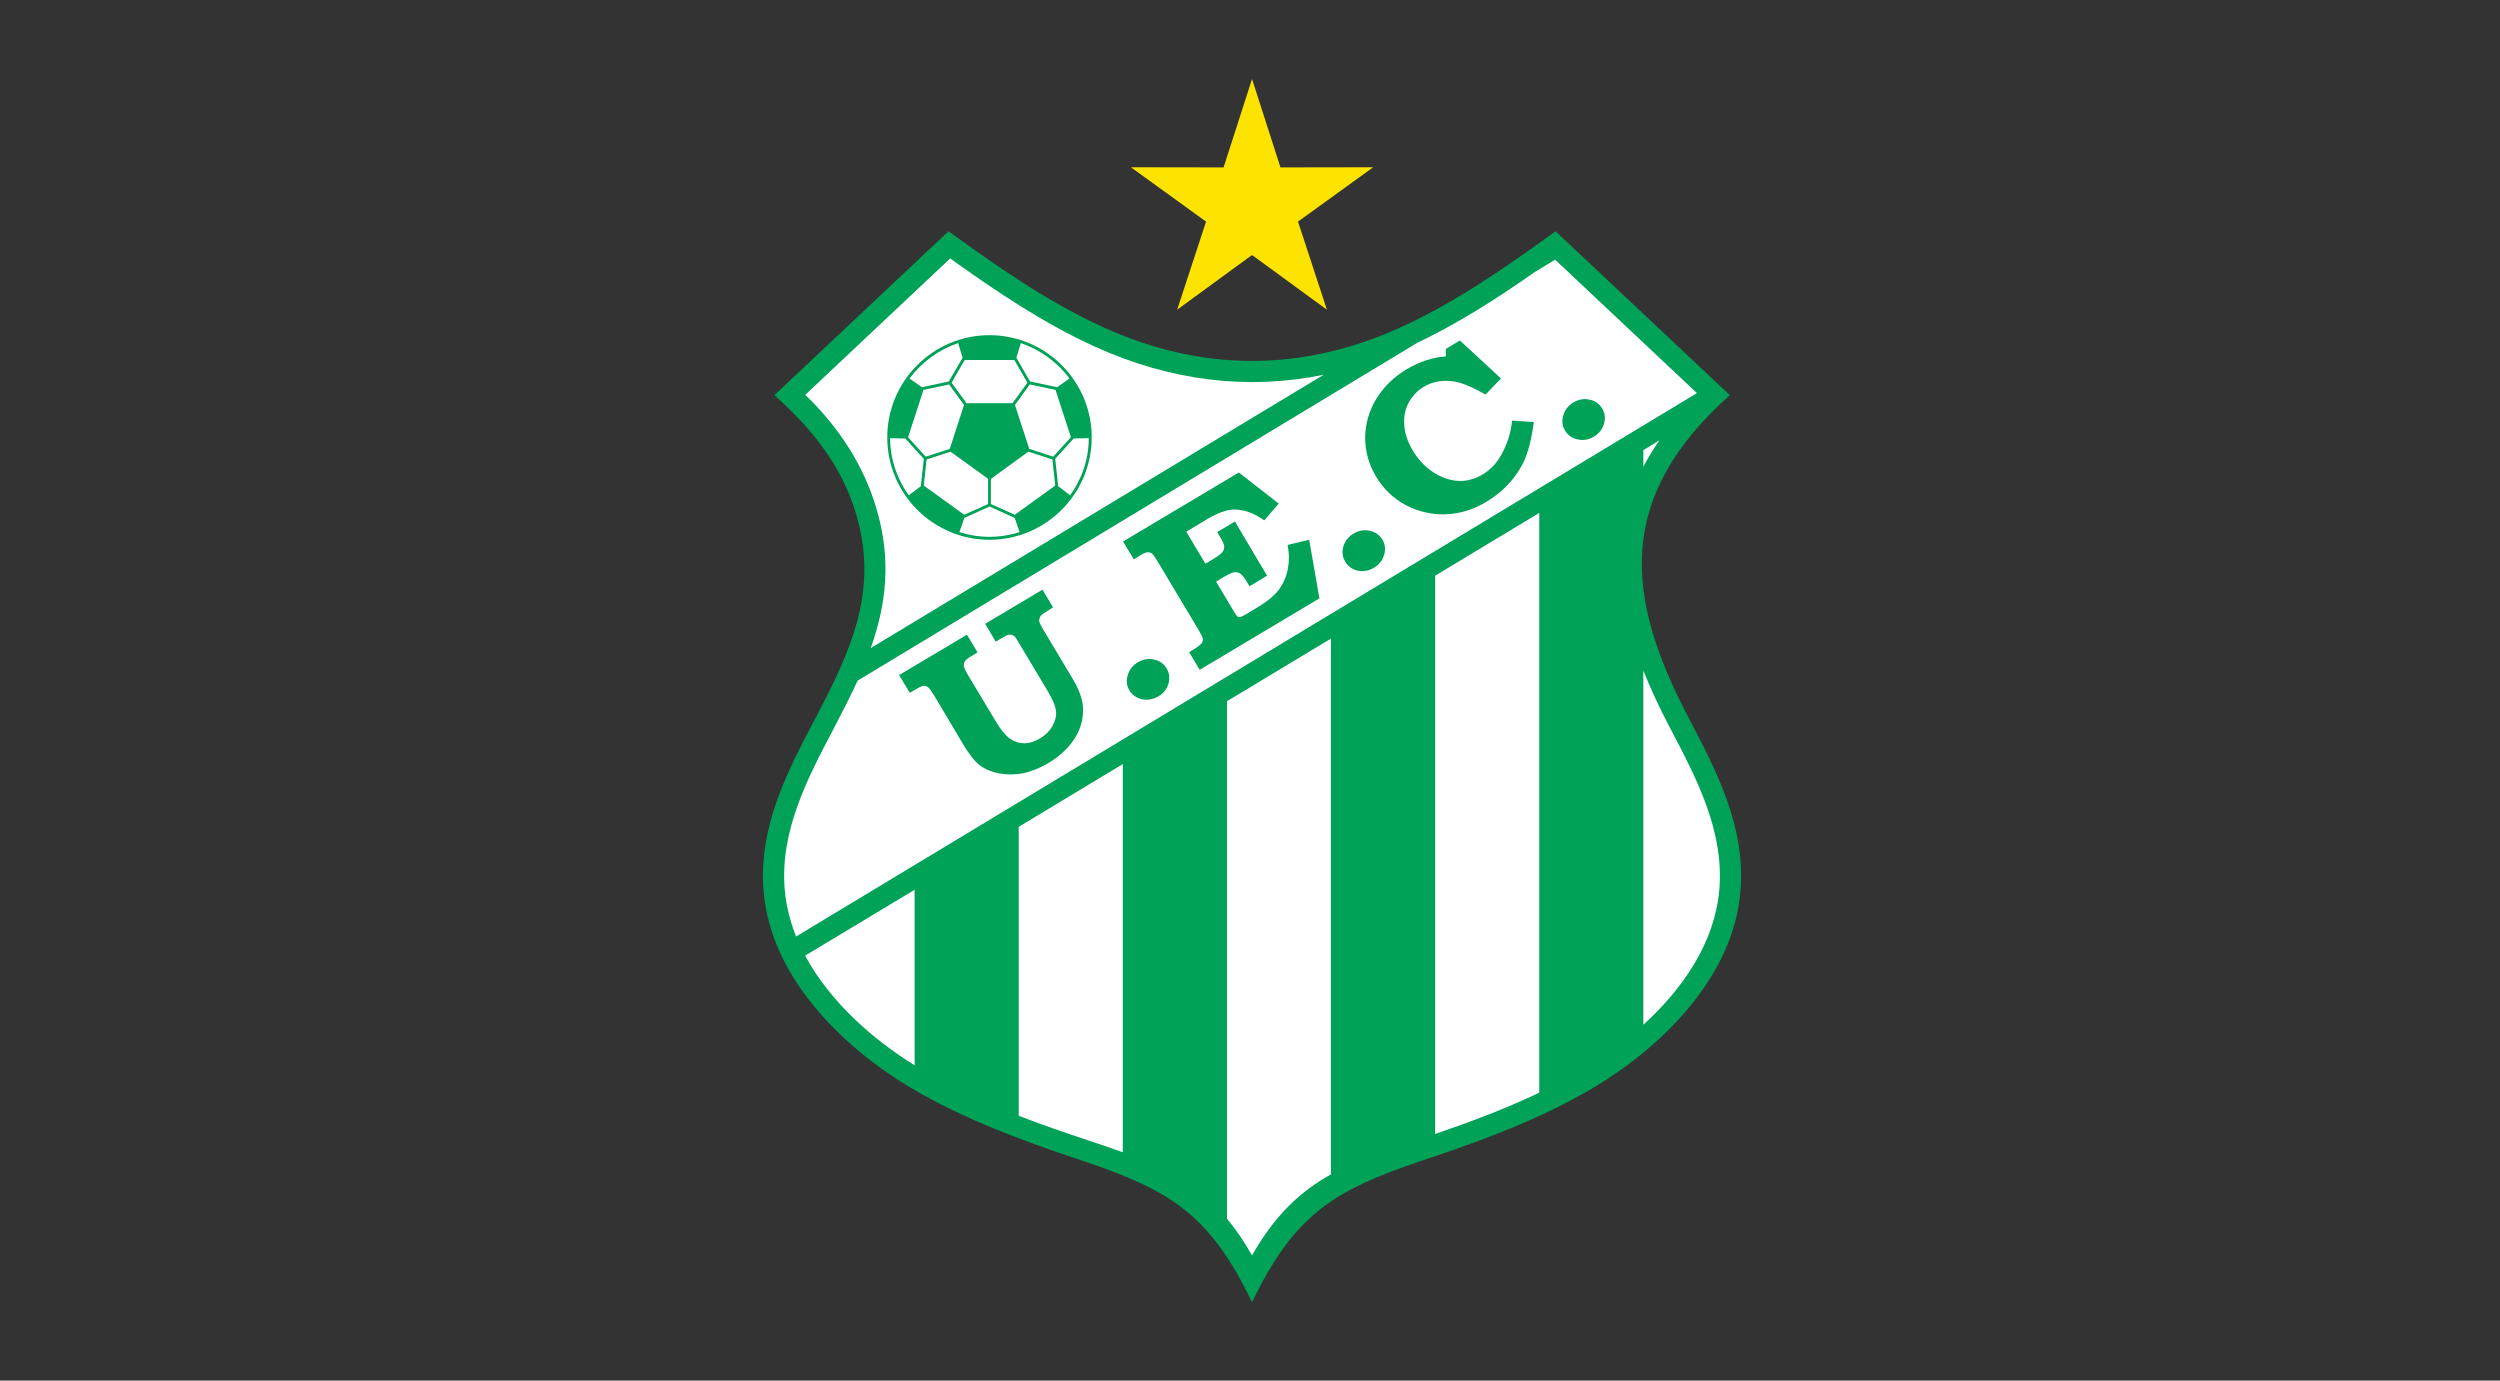 <?xml version="1.0" encoding="UTF-8"?>
<svg id="Layer_1" data-name="Layer 1" xmlns="http://www.w3.org/2000/svg" viewBox="0 0 1158.72 639.89">
  <rect x="0" y="0" width="1158.72" height="639.89" fill="#333333" stroke="none"/>
  <defs>
    <style>
      .cls-1 {
        fill: #fce300;
      }

      .cls-1, .cls-2, .cls-3 {
        stroke-width: 0px;
      }

      .cls-2 {
        fill: #00a258;
      }

      .cls-3 {
        fill: #fff;
      }
    </style>
  </defs>
  <polygon class="cls-1" points="580.3 36.62 593.48 77.59 636.46 77.52 601.61 102.72 615 143.54 580.3 118.2 545.6 143.54 558.99 102.72 524.14 77.52 567.12 77.59 580.3 36.62"/>
  <path class="cls-2" d="M648.77,151.9c25.78-11.66,49.39-28.22,72.22-44.71l80.78,75.96c-53.21,47.45-48.6,93.46-19.15,149.47,13.18,25.2,26.57,50.69,24.05,80.64-3.38,39.46-36,71.71-68.11,90.86-24.77,14.69-51.91,24.62-79.13,33.7-41.9,13.97-59.47,25.42-79.13,65.66-19.58-40.25-37.15-51.7-79.13-65.66-27.22-9.07-54.36-19.01-79.13-33.7-32.11-19.15-64.73-51.41-68.11-90.86-2.52-29.95,10.87-55.44,24.12-80.64,16.2-30.82,29.45-58.82,18.65-94.68-6.84-22.61-20.59-39.38-37.8-54.79l80.71-75.96c22.82,16.49,46.44,33.05,72.22,44.71,45.36,20.52,91.58,20.52,136.94,0h0Z"/>
  <path class="cls-3" d="M397.49,315.48c-3.24,7.06-6.91,14.26-10.8,21.67-12.6,23.9-25.27,48.1-22.97,75.24.65,7.56,2.52,14.76,5.26,21.67l417.53-251.86-65.74-61.85-9.36,5.69c-17.35,12.17-35.42,23.76-54.5,32.83l-259.42,156.6h0Z"/>
  <path class="cls-3" d="M613.49,173.71c-35.21,7.2-70.78,2.88-105.7-12.89-23.83-10.8-46.15-25.78-67.39-41.04l-67.18,63.22c15.77,15.12,27.07,32.9,32.83,52.13,7.27,24.05,4.75,44.86-2.45,65.23l209.88-126.65h.01Z"/>
  <path class="cls-3" d="M373.16,442.92c11.38,21.17,31.18,38.74,50.76,50.83v-81.36l-50.76,30.53h0ZM472.16,517.15c10.58,4.1,21.31,7.78,32.11,11.38,5.62,1.87,11.02,3.67,16.13,5.54v-179.93l-48.24,29.09v133.92h0ZM568.71,564.89c4.03,4.82,7.92,10.44,11.59,16.99,10.66-18.86,22.61-29.81,36.58-37.58v-248.33l-48.17,29.02v239.9h0ZM665.19,525.58c16.34-5.62,32.62-11.66,48.24-19.15V237.72l-48.24,29.09v258.77h0ZM761.67,474.96c18.36-16.7,33.12-38.16,35.21-62.57,2.3-27.14-10.37-51.34-22.97-75.24-4.68-8.93-8.78-17.64-12.24-26.35v164.16h0ZM761.67,216.34c2.16-4.1,4.61-8.14,7.42-12.24l-7.42,4.54v7.7h0Z"/>
  <path class="cls-2" d="M416.72,312.89l31.46-18.72,4.9,8.21-3.1,1.87c-1.44.86-2.38,1.58-2.74,2.3-.43.65-.58,1.37-.5,2.09.07.79.65,2.02,1.66,3.82l12.96,21.6c2.38,4.03,4.61,6.77,6.7,8.28,2.09,1.44,4.32,2.16,6.7,2.16s4.82-.79,7.34-2.3c2.52-1.51,4.39-3.38,5.69-5.69,1.3-2.3,1.87-4.61,1.66-6.84-.22-2.3-1.51-5.4-3.89-9.43l-14.26-23.83c-.58-1.01-1.15-1.66-1.66-1.87-.72-.36-1.44-.43-2.23-.36-.5.07-1.66.72-3.38,1.73l-2.52,1.51-4.9-8.28,26.57-15.84,4.9,8.21-2.02,1.3c-2.09,1.22-3.31,2.09-3.67,2.59-.5.79-.79,1.58-.72,2.45,0,.58.58,1.8,1.73,3.74l14.04,23.47c2.52,4.32,4.03,8.28,4.46,12.02.43,5.04-.65,9.94-3.46,14.62-2.81,4.61-6.98,8.64-12.6,12.02-3.96,2.3-7.85,3.89-11.66,4.68-3.82.72-7.49.72-11.09.07-3.6-.72-6.55-1.94-8.93-3.74-2.3-1.73-4.82-4.9-7.56-9.43l-13.68-23.04c-1.3-2.09-2.23-3.31-2.81-3.74-.65-.5-1.3-.65-2.02-.65-.72.07-1.87.58-3.46,1.51l-2.95,1.73-4.97-8.21h0Z"/>
  <path class="cls-2" d="M527.38,306.98c2.38-1.44,4.82-1.87,7.49-1.3,2.59.58,4.54,1.94,5.83,4.1,1.3,2.16,1.58,4.54.86,7.13-.79,2.52-2.3,4.46-4.68,5.83-2.45,1.44-4.9,1.87-7.56,1.37-2.52-.58-4.54-1.94-5.83-4.1-1.3-2.16-1.58-4.54-.79-7.06.72-2.59,2.3-4.54,4.68-5.98h0Z"/>
  <path class="cls-2" d="M520.54,250.97l53.64-31.97,18.5,14.4-6.7,7.78c-3.24-2.23-6.26-3.74-9.29-4.46-3.02-.72-5.83-.79-8.5,0-2.66.72-5.54,2.02-8.57,3.82l-9.79,5.9,8.86,14.83,3.24-1.94c2.38-1.44,3.96-2.59,4.61-3.38.65-.86.94-1.73.86-2.66,0-.86-.65-2.38-1.94-4.46l-1.3-2.23,8.21-4.9,14.9,25.13-8.14,4.9-1.51-2.52c-1.08-1.8-2.02-2.88-2.95-3.46-.86-.5-1.8-.65-2.74-.5-1.01.14-2.74,1.01-5.4,2.59l-2.88,1.73,8.14,13.68c.86,1.44,1.44,2.3,1.8,2.52s.79.29,1.3.14c.58-.07,1.58-.58,3.02-1.44l5.33-3.24c4.03-2.38,7.13-4.97,9.29-7.63,2.09-2.74,3.53-5.9,4.32-9.58.72-3.67.72-7.49-.07-11.45l10.01-2.38,4.75,27.14-55.51,33.12-4.9-8.21,1.58-.94c2.16-1.3,3.53-2.3,4.1-3.02.58-.72.79-1.51.65-2.45-.07-.5-.72-1.73-1.87-3.74l-19.37-32.4c-1.08-1.8-1.87-2.81-2.45-3.24-.58-.36-1.22-.5-1.94-.5-.72.07-1.87.58-3.53,1.58l-2.81,1.73-4.97-8.28h.02Z"/>
  <path class="cls-2" d="M627.39,247.3c2.38-1.44,4.82-1.87,7.49-1.3,2.52.58,4.54,1.94,5.83,4.1,1.3,2.16,1.58,4.54.79,7.13-.72,2.52-2.3,4.54-4.68,5.9-2.38,1.44-4.82,1.87-7.49,1.37-2.59-.58-4.54-1.94-5.83-4.18-1.3-2.16-1.58-4.54-.86-7.06.79-2.59,2.38-4.54,4.75-5.98v.02Z"/>
  <path class="cls-2" d="M670.08,161.76l6.55-3.96,19.08,17.64-7.2,7.42c-5.9-3.38-10.73-5.4-14.54-6.05-5.26-.79-9.94,0-14.04,2.45-2.95,1.73-5.26,4.18-6.98,7.27-1.66,3.1-2.38,6.55-2.09,10.44.22,3.89,1.58,7.85,3.96,11.88,3.67,6.12,8.57,10.3,14.62,12.67,6.12,2.3,12.02,1.8,17.71-1.58,3.6-2.16,6.48-5.18,8.64-9.07,2.74-4.82,4.46-10.08,5.04-15.91l10.08.65c-1.15,8.64-2.95,15.26-5.4,19.87-3.82,7.06-9.36,12.74-16.63,17.14-6.05,3.6-12.38,5.54-18.86,5.76s-12.6-1.22-18.43-4.25c-5.83-3.1-10.44-7.56-13.82-13.25s-5.04-11.74-5.04-18.07c.07-6.41,1.8-12.31,5.11-17.86,3.38-5.54,8.06-10.15,14.04-13.75,6.12-3.6,12.17-5.62,18.22-5.98v-3.46h-.02Z"/>
  <path class="cls-2" d="M729.27,186.53c2.38-1.44,4.9-1.87,7.49-1.3,2.59.5,4.54,1.94,5.83,4.1,1.3,2.16,1.58,4.54.86,7.06-.79,2.59-2.3,4.54-4.68,5.98s-4.9,1.87-7.49,1.3c-2.59-.5-4.54-1.87-5.9-4.1-1.3-2.16-1.58-4.54-.79-7.06.72-2.59,2.3-4.54,4.68-5.98Z"/>
  <path class="cls-2" d="M458.62,155.35c26.14,0,47.38,21.31,47.38,47.38s-21.24,47.45-47.38,47.45-47.38-21.31-47.38-47.45,21.24-47.38,47.38-47.38Z"/>
  <polygon class="cls-3" points="446.81 187.68 439.9 178.18 428.02 180.7 420.89 202.66 429.03 211.66 440.19 208.06 443.5 197.9 446.81 187.68"/>
  <polygon class="cls-3" points="477.05 208.06 488.14 211.66 496.35 202.66 489.22 180.7 477.27 178.18 470.43 187.68 473.74 197.9 477.05 208.06"/>
  <polygon class="cls-3" points="459.27 221.95 459.27 233.62 470.36 238.58 489.08 225.05 487.78 212.95 476.62 209.35 467.98 215.62 459.27 221.95"/>
  <polygon class="cls-3" points="446.88 238.58 457.97 233.62 457.97 221.95 449.26 215.62 440.55 209.35 429.46 212.95 428.16 225.05 446.88 238.58"/>
  <polygon class="cls-3" points="447.1 166.87 470.14 166.87 476.19 177.38 469.28 186.89 458.62 186.89 447.96 186.89 441.05 177.38 447.1 166.87"/>
  <path class="cls-3" d="M495.7,175.44c-5.62-7.56-13.46-13.32-22.54-16.42l-2.09,6.77,6.34,11.02,12.53,2.66,5.76-4.03h0Z"/>
  <path class="cls-3" d="M495.99,229.58c5.4-7.49,8.64-16.63,8.64-26.5l-6.98.14-8.57,9.43,1.37,12.67,5.54,4.25h0Z"/>
  <path class="cls-3" d="M444.65,246.65c4.39,1.37,9.07,2.16,13.97,2.16s9.5-.79,13.97-2.16l-2.3-6.62-11.66-5.26-11.66,5.26-2.3,6.62h-.02Z"/>
  <path class="cls-3" d="M412.54,203.09c.07,9.86,3.31,19.01,8.64,26.5l5.62-4.25,1.37-12.67-8.57-9.43-7.06-.14h0Z"/>
  <path class="cls-3" d="M444.08,159.02c-9.07,3.1-16.92,8.86-22.54,16.42l5.76,4.03,12.46-2.66,6.41-11.02-2.09-6.77h0Z"/>
</svg>